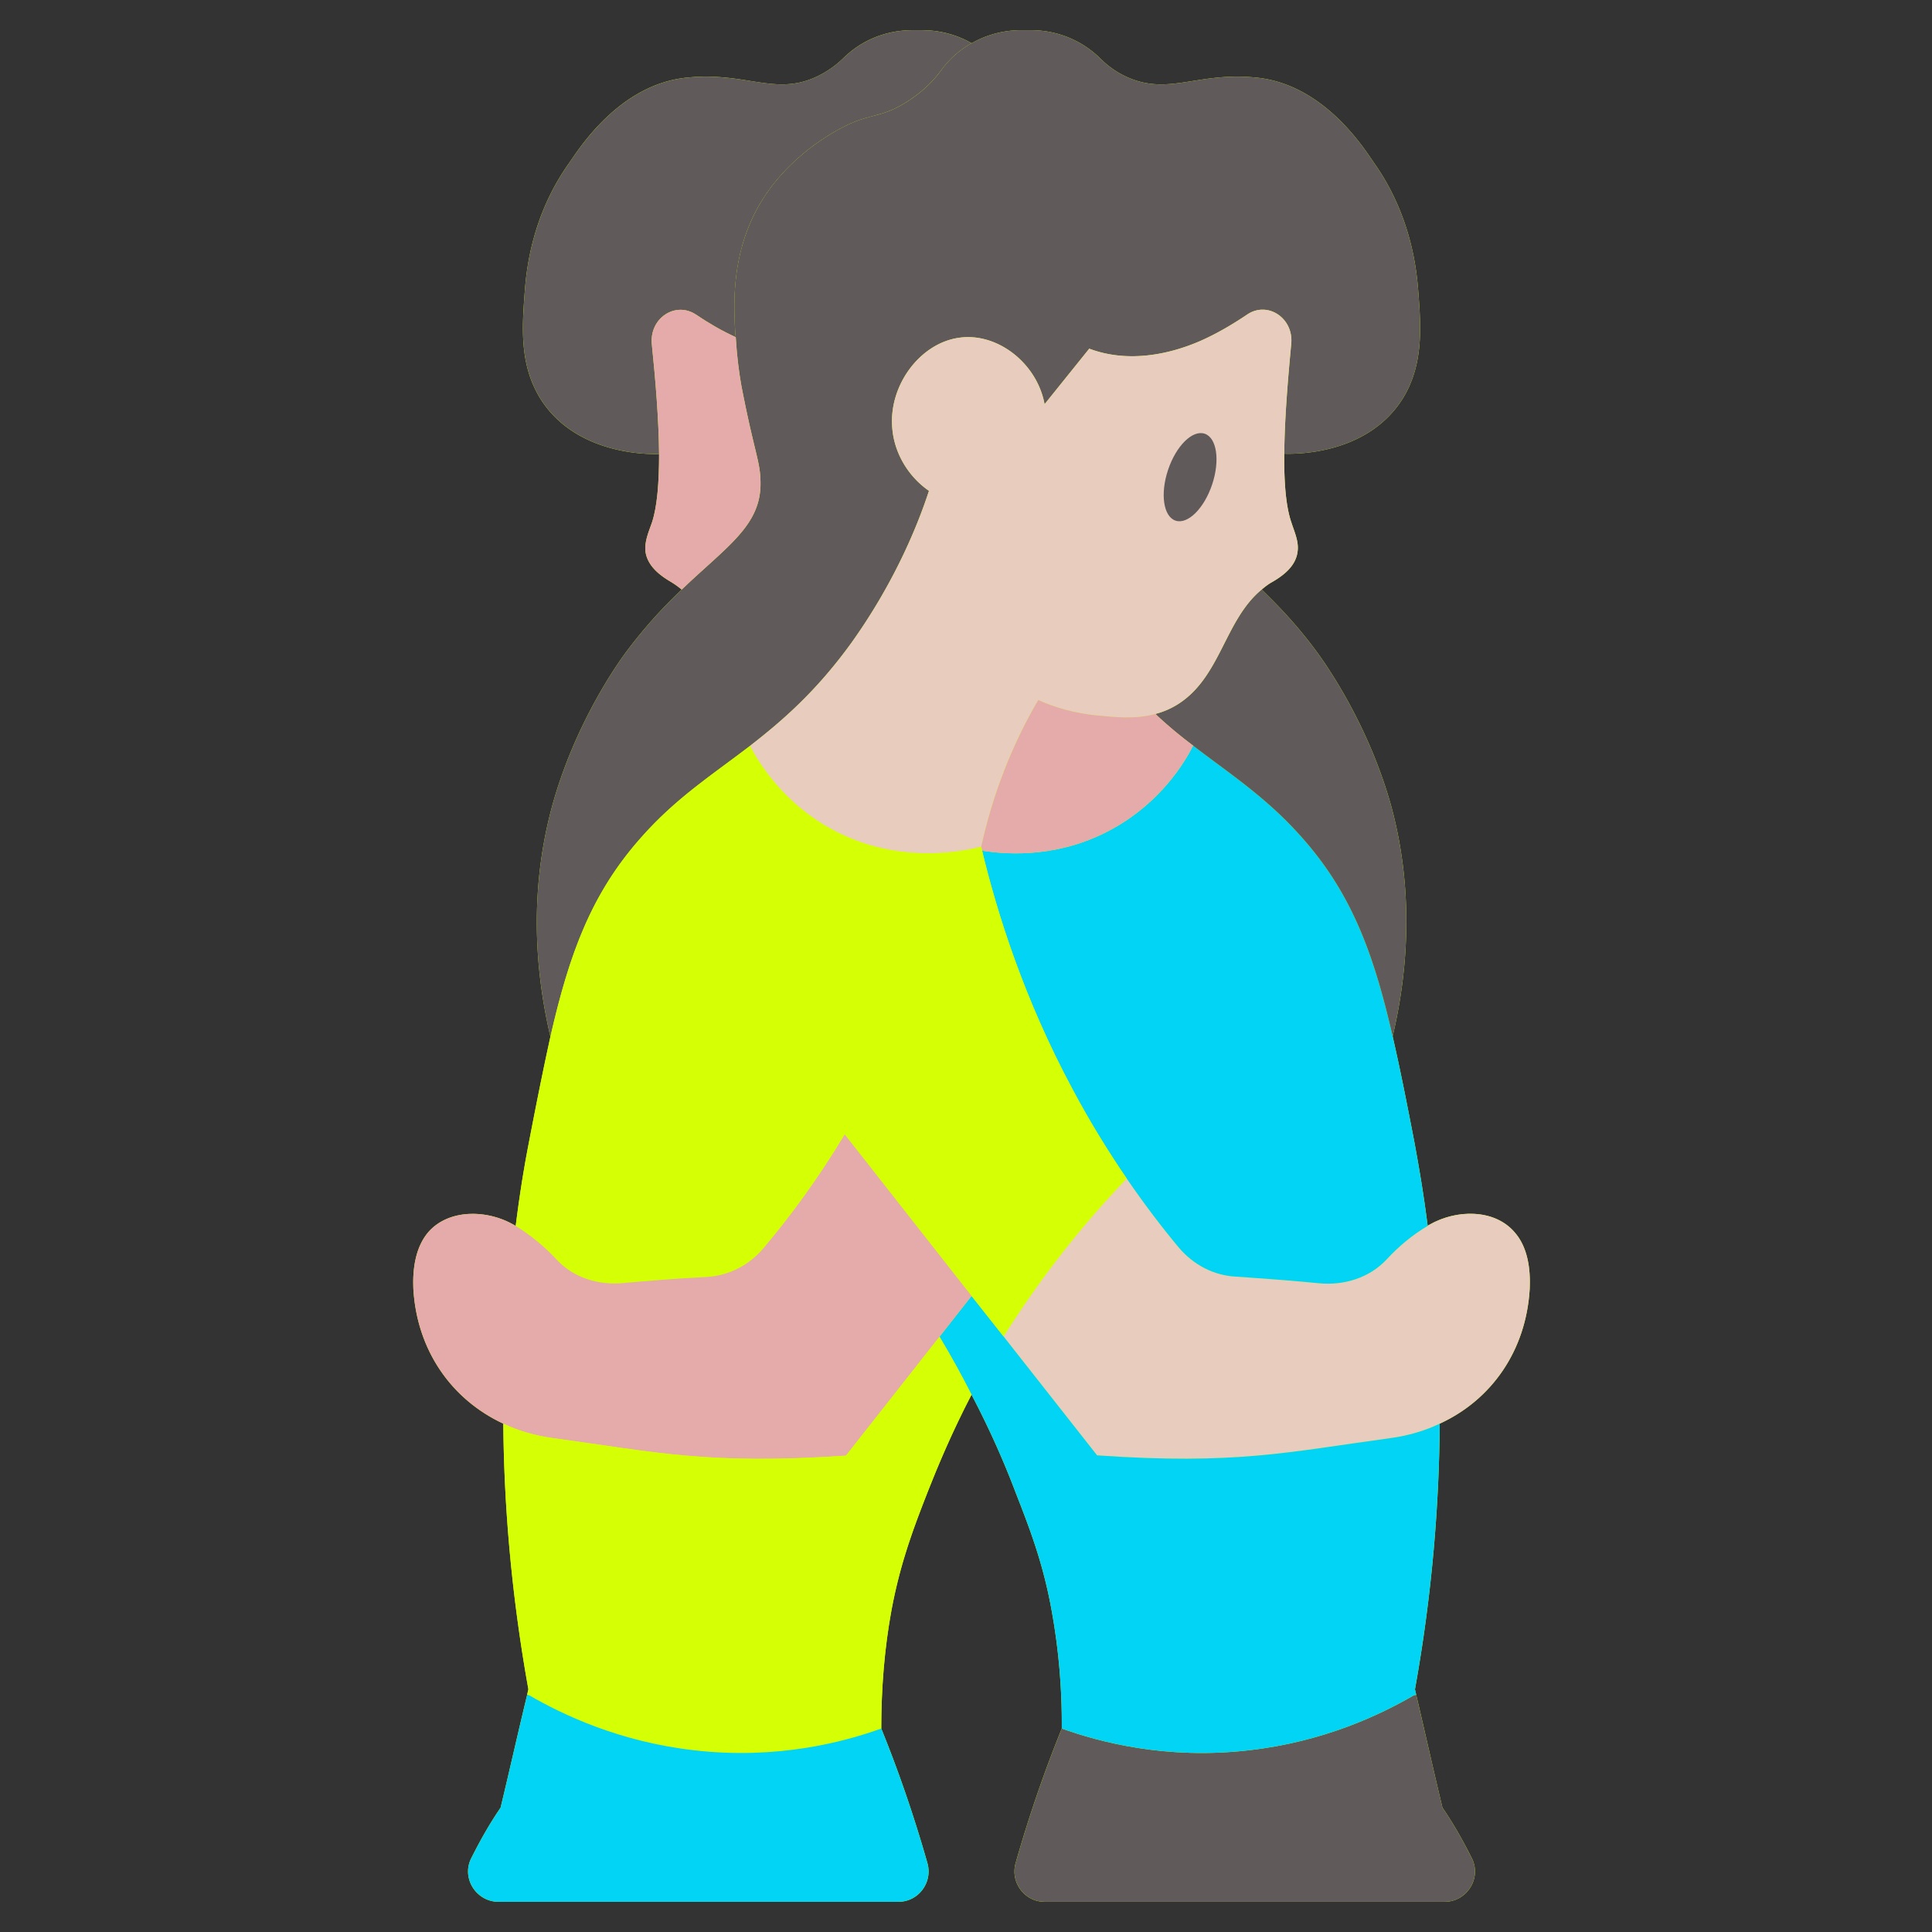 <svg xmlns="http://www.w3.org/2000/svg" xmlns:xlink="http://www.w3.org/1999/xlink" width="512" height="512" x="0" y="0" viewBox="0 0 512 512" style="enable-background:new 0 0 512 512" xml:space="preserve" class=""><rect x="0" y="0" width="512" height="512" fill="#333333" stroke="none"/><g><path fill="#d5ff04" d="M401.385 326.56c-5.36-6.24-15.44-6.08-22.56-2-.16.08-.32.16-.48.32v-.08c-1.04-8.24-2.32-15.68-3.52-22.16-2-10.4-3.84-19.68-5.76-28 6.64-28.08 2.72-49.52-.32-60.8-6.16-22.32-17.92-38.56-19.92-41.28-4.96-6.72-9.92-11.92-14.48-16.32.88-.72 1.76-1.44 2.8-2 3.04-1.76 6.24-4.24 6.72-8 .4-2.64-.8-5.2-1.6-7.68-1.52-4.32-2-10.88-1.92-18.32 2.24.08 21.84.56 31.36-14.56 5.6-9.04 4.88-19.04 4.16-28.4-.4-5.2-1.68-19.92-11.76-34.16-2.4-3.44-13.12-20.8-31.2-22.56-16.48-1.68-24.08 5.68-36.32-1.2a24.28 24.28 0 0 1-4.96-3.84c-4.96-4.88-11.52-7.52-18.4-7.52h-2.64c-4.64 0-9.12 1.2-13.04 3.44h-.08c-3.92-2.24-8.4-3.44-13.12-3.44h-2.56c-6.96 0-13.52 2.64-18.4 7.52-1.36 1.28-2.8 2.48-5.12 3.84-12.08 6.88-19.76-.48-36.16 1.2-18.08 1.76-28.8 19.12-31.28 22.64-10.08 14.16-11.36 28.88-11.76 34.08-.72 9.44-1.44 19.36 4.16 28.4 9.52 15.12 29.2 14.72 31.44 14.64 0 7.44-.48 13.92-1.92 18.24-.88 2.48-2 5.04-1.68 7.68.56 3.76 3.76 6.24 6.8 8 1.04.64 1.92 1.28 2.8 2-4.56 4.32-9.52 9.6-14.56 16.32-2 2.64-13.76 18.96-19.84 41.28-3.04 11.28-7.04 32.72-.4 60.88-1.84 8.32-3.68 17.52-5.68 27.92-1.28 6.48-2.48 13.92-3.52 22.24-.16-.08-.4-.24-.56-.32-7.12-4.08-17.2-4.16-22.56 1.92-3.44 4-4.24 9.76-4 15.12.96 16.24 10.08 29.28 23.84 35.68.16 20.88 2 44.56 6.64 70.4-.08.48-.24.96-.32 1.44-2.48 10.24-4.56 19.6-7.04 29.92-2.96 4.32-5.52 8.88-7.84 13.52-2.56 5.28 1.44 11.44 7.28 11.44h106c5.28 0 9.12-5.12 7.68-10.24-3.84-13.52-8.08-25.44-12.24-35.68 0-10.4.8-20.96 2.72-31.44 2.4-12.8 6-22.08 9.52-31.12 2.8-7.12 6.56-16.08 11.68-25.92 5.2 9.92 8.96 18.72 11.68 25.92 3.52 9.04 7.2 18.32 9.52 31.12 1.92 10.48 2.8 21.04 2.72 31.44-4.16 10.24-8.4 22.16-12.24 35.68-1.44 5.12 2.4 10.24 7.68 10.24h106c5.84 0 9.84-6.16 7.28-11.44-2.32-4.64-4.88-9.2-7.84-13.52-2.48-10.32-4.56-19.68-6.96-29.92-.08-.48-.24-.96-.32-1.44 4.64-25.76 6.4-49.36 6.56-70.32v-.08c13.76-6.32 22.88-19.36 23.84-35.68.24-5.28-.48-11.04-4-15.04z" opacity="1" data-original="#e96088"></path><path fill="#e8cdbf" d="M401.385 326.56c3.52 4 4.24 9.76 4 15.04-.96 16.32-10.08 29.36-23.84 35.68-4 1.92-8.4 3.2-13.12 3.84-27.12 3.68-40.88 7.12-77.68 4.56l-24.8-31.52c9.52-15.12 20.48-29.2 32.64-41.84 4.72 6.88 9.36 12.96 13.76 18.24 3.92 4.64 9.28 7.44 15.12 7.76 9.6.64 16.4 1.2 22.08 1.76 6.64.64 13.44-1.44 18-6.4 3.12-3.36 6.72-6.4 10.8-8.8.16-.16.32-.24.48-.32 7.12-4.08 17.2-4.24 22.56 2z" opacity="1" data-original="#e8cdbf" class=""></path><path fill="#615a5a" d="M390.105 492.56c2.56 5.28-1.44 11.44-7.28 11.44h-106c-5.28 0-9.12-5.12-7.68-10.24 3.84-13.52 8.08-25.44 12.24-35.68 9.84 3.52 27.52 8.32 49.6 5.76 19.84-2.24 34.88-9.44 43.68-14.56l.64-.16c2.4 10.24 4.48 19.6 6.96 29.92 2.96 4.32 5.52 8.88 7.84 13.52z" opacity="1" data-original="#524e60" class=""></path><path fill="#01d4f5" d="M381.545 377.28v.08c-.16 20.96-1.92 44.56-6.56 70.32.08.48.24.96.32 1.44l-.64.16c-8.8 5.12-23.84 12.32-43.68 14.56-22.08 2.56-39.76-2.24-49.6-5.76.08-10.4-.8-20.96-2.72-31.44-2.32-12.8-6-22.08-9.52-31.12-2.72-7.2-6.48-16-11.68-25.92-2.48-4.88-5.28-10-8.48-15.36l8.48-10.8 8.48 10.72 24.8 31.52c36.8 2.56 50.56-.88 77.68-4.56 4.72-.64 9.12-1.92 13.12-3.84zM378.345 324.8v.08c-4.08 2.4-7.68 5.44-10.8 8.8-4.56 4.96-11.36 7.04-18 6.4-5.68-.56-12.48-1.12-22.08-1.76-5.84-.32-11.2-3.12-15.12-7.76-4.4-5.28-9.04-11.36-13.76-18.24-4.8-7.04-9.68-14.88-14.32-23.6-12.88-24-19.92-46.4-24-63.28 7.6 1.2 21.12 1.76 34.8-5.92 12.48-6.96 18.8-17.28 21.12-21.92 10 7.68 19.6 13.84 28.96 24.48 13.04 14.72 18.88 30.56 23.92 52.56 1.92 8.32 3.76 17.6 5.76 28 1.2 6.48 2.48 13.92 3.52 22.16z" opacity="1" data-original="#6a95ba" class=""></path><path fill="#615a5a" d="M375.865 77.28c.72 9.36 1.44 19.36-4.16 28.4-9.52 15.12-29.12 14.64-31.36 14.56.08-9.28.96-19.76 1.84-29.04.72-6.88-6.24-11.52-11.68-7.84-3.92 2.64-8 5.04-12.32 6.96-9.36 4.08-20 5.68-29.52 2.08l-11.84 14.72c-2-10.88-12.56-19.12-22.72-17.6-10.16 1.44-18.4 12.32-17.68 23.44.4 7.04 4.32 13.36 9.76 17.12-3.2 9.84-9.52 24.88-20.64 40.4-9.28 12.8-18.24 20.56-26.8 27.2-10 7.68-19.6 13.76-28.96 24.4-13.04 14.72-18.88 30.56-23.92 52.64-6.64-28.16-2.64-49.6.4-60.88 6.08-22.32 17.84-38.64 19.84-41.28 5.04-6.72 10-12 14.56-16.32 11.92-11.44 21.12-16.96 20.88-28.48-.08-5.68-1.6-7.6-5.04-25.36-.64-3.6-1.2-7.76-1.52-13.04-.16-.96-.16-2-.24-3.04-.32-7.28-.64-20.64 7.28-33.36 6.56-10.48 16.08-16.24 18.8-17.84 9.68-5.76 11.92-3.12 20.16-8.56 4.32-2.88 6.8-5.68 8.72-8.32 2.08-2.8 4.8-5.12 7.76-6.8h.08c3.92-2.24 8.4-3.44 13.04-3.44h2.64c6.88 0 13.44 2.64 18.4 7.52a24.28 24.28 0 0 0 4.96 3.84c12.24 6.88 19.84-.48 36.32 1.2 18.08 1.76 28.8 19.12 31.2 22.56 10.08 14.24 11.36 28.96 11.76 34.16zM368.745 213.84c3.04 11.28 6.96 32.72.32 60.8-5.04-22-10.88-37.84-23.92-52.56-9.36-10.64-18.96-16.8-28.96-24.48-3.28-2.48-6.64-5.2-10-8.4a20.98 20.98 0 0 0 6.32-2.8c11.04-7.28 12.08-22.08 21.84-30.16 4.56 4.4 9.52 9.6 14.48 16.32 2 2.72 13.76 18.96 19.92 41.28z" opacity="1" data-original="#524e60" class=""></path><path fill="#e8cdbf" d="M275.145 185.52c-7.04 12-12.08 25.12-15.12 38.88-4.08 1.04-22 5.2-40.08-4.88-12.56-7.04-18.8-17.28-21.2-21.84 8.56-6.64 17.52-14.4 26.8-27.2 11.12-15.52 17.44-30.56 20.64-40.4-5.44-3.76-9.36-10.08-9.76-17.12-.72-11.12 7.52-22 17.68-23.44 10.16-1.52 20.72 6.72 22.72 17.6l11.84-14.72c9.52 3.6 20.16 2 29.52-2.08 4.32-1.92 8.4-4.32 12.32-6.96 5.44-3.68 12.4.96 11.68 7.84-.88 9.28-1.76 19.76-1.84 29.04-.08 7.44.4 14 1.92 18.32.8 2.48 2 5.04 1.6 7.68-.48 3.76-3.68 6.24-6.72 8-1.04.56-1.92 1.28-2.8 2-9.76 8.08-10.8 22.88-21.84 30.16a20.98 20.98 0 0 1-6.32 2.8c-5.2 1.44-10.48.88-15.44.4-5.84-.56-11.12-2.08-15.6-4.08z" opacity="1" data-original="#e8cdbf" class=""></path><path fill="#e5aaaa" d="M306.185 189.2c3.36 3.2 6.72 5.92 10 8.4-2.32 4.64-8.64 14.96-21.12 21.92-13.68 7.68-27.2 7.12-34.8 5.92-.08-.4-.16-.72-.24-1.04 3.04-13.76 8.08-26.88 15.12-38.88 4.48 2 9.76 3.52 15.6 4.08 4.96.48 10.24 1.04 15.44-.4z" opacity="1" data-original="#e5aaaa"></path><path fill="#d5ff04" d="M223.865 300.64c-7.12 11.84-14.48 21.76-21.28 29.84-3.84 4.72-9.28 7.52-15.12 7.92-9.6.48-16.4 1.12-22.08 1.6-6.64.72-13.44-1.36-17.92-6.24-3.2-3.44-6.8-6.4-10.8-8.88 1.04-8.32 2.24-15.76 3.52-22.24 2-10.4 3.84-19.6 5.68-27.92 5.04-22.08 10.88-37.92 23.92-52.64 9.36-10.64 18.96-16.72 28.96-24.4 2.4 4.56 8.64 14.8 21.2 21.84 18.08 10.08 36 5.92 40.08 4.88.08.32.16.64.24 1.04 4.08 16.88 11.12 39.28 24 63.28 4.64 8.72 9.52 16.56 14.32 23.6-12.16 12.64-23.12 26.72-32.64 41.84l-8.48-10.72z" opacity="1" data-original="#e96088"></path><path fill="#e5aaaa" d="m223.865 300.64 33.6 42.8-8.48 10.8-24.8 31.52c-36.8 2.48-50.48-.96-77.6-4.64-4.72-.64-9.2-1.92-13.2-3.84-13.76-6.4-22.88-19.44-23.84-35.68-.24-5.36.56-11.12 4-15.12 5.36-6.08 15.44-6 22.56-1.92.16.08.4.24.56.32 4 2.48 7.6 5.44 10.8 8.88 4.48 4.88 11.28 6.96 17.92 6.24 5.68-.48 12.48-1.12 22.08-1.6 5.84-.4 11.28-3.2 15.12-7.92 6.8-8.08 14.16-18 21.28-29.84z" opacity="1" data-original="#e5aaaa"></path><path fill="#d5ff04" d="M248.985 354.24c3.2 5.36 6 10.48 8.48 15.36-5.12 9.84-8.88 18.8-11.68 25.92-3.52 9.04-7.12 18.32-9.52 31.12-1.92 10.48-2.72 21.04-2.72 31.44-9.76 3.52-27.52 8.32-49.6 5.76-19.76-2.24-34.88-9.44-43.68-14.56l-.56-.16c.08-.48.24-.96.32-1.44-4.64-25.84-6.48-49.52-6.64-70.4 4 1.92 8.48 3.2 13.2 3.84 27.12 3.68 40.8 7.12 77.6 4.64z" opacity="1" data-original="#e96088"></path><path fill="#615a5a" d="M257.465 11.44c-2.96 1.68-5.68 4-7.76 6.8-1.92 2.64-4.4 5.44-8.72 8.32-8.24 5.44-10.48 2.8-20.16 8.56-2.72 1.6-12.24 7.36-18.8 17.84-7.92 12.72-7.6 26.08-7.28 33.36.08 1.04.08 2.08.24 3.04-3.68-1.68-7.12-3.68-10.56-6-5.44-3.6-12.4.96-11.68 7.92.96 9.28 1.84 19.84 1.92 29.04-2.24.08-21.92.48-31.44-14.64-5.6-9.04-4.88-18.96-4.16-28.4.4-5.2 1.68-19.92 11.76-34.08 2.48-3.52 13.2-20.88 31.28-22.64 16.4-1.68 24.08 5.68 36.16-1.2 2.32-1.36 3.76-2.56 5.12-3.84 4.88-4.88 11.44-7.52 18.4-7.52h2.56c4.72 0 9.2 1.2 13.12 3.44z" opacity="1" data-original="#524e60" class=""></path><path fill="#01d4f5" d="M245.785 493.76c1.44 5.12-2.4 10.24-7.68 10.24h-106c-5.84 0-9.84-6.16-7.28-11.44 2.32-4.64 4.88-9.2 7.84-13.52 2.48-10.32 4.56-19.68 7.04-29.92l.56.16c8.8 5.12 23.92 12.32 43.68 14.56 22.08 2.56 39.84-2.24 49.6-5.76 4.16 10.24 8.4 22.16 12.24 35.68z" opacity="1" data-original="#6a95ba" class=""></path><path fill="#e5aaaa" d="M201.545 127.76c.24 11.52-8.96 17.04-20.88 28.48-.88-.72-1.76-1.36-2.8-2-3.04-1.76-6.24-4.24-6.8-8-.32-2.64.8-5.2 1.68-7.68 1.44-4.32 1.92-10.8 1.92-18.24-.08-9.2-.96-19.76-1.92-29.04-.72-6.96 6.24-11.52 11.68-7.92 3.44 2.32 6.88 4.32 10.56 6 .32 5.28.88 9.44 1.52 13.04 3.44 17.76 4.96 19.68 5.04 25.36z" opacity="1" data-original="#e5aaaa"></path><ellipse cx="315.515" cy="126.524" fill="#615a5a" rx="12.149" ry="6.154" transform="rotate(-71.46 315.405 126.577)" opacity="1" data-original="#524e60" class=""></ellipse></g></svg>